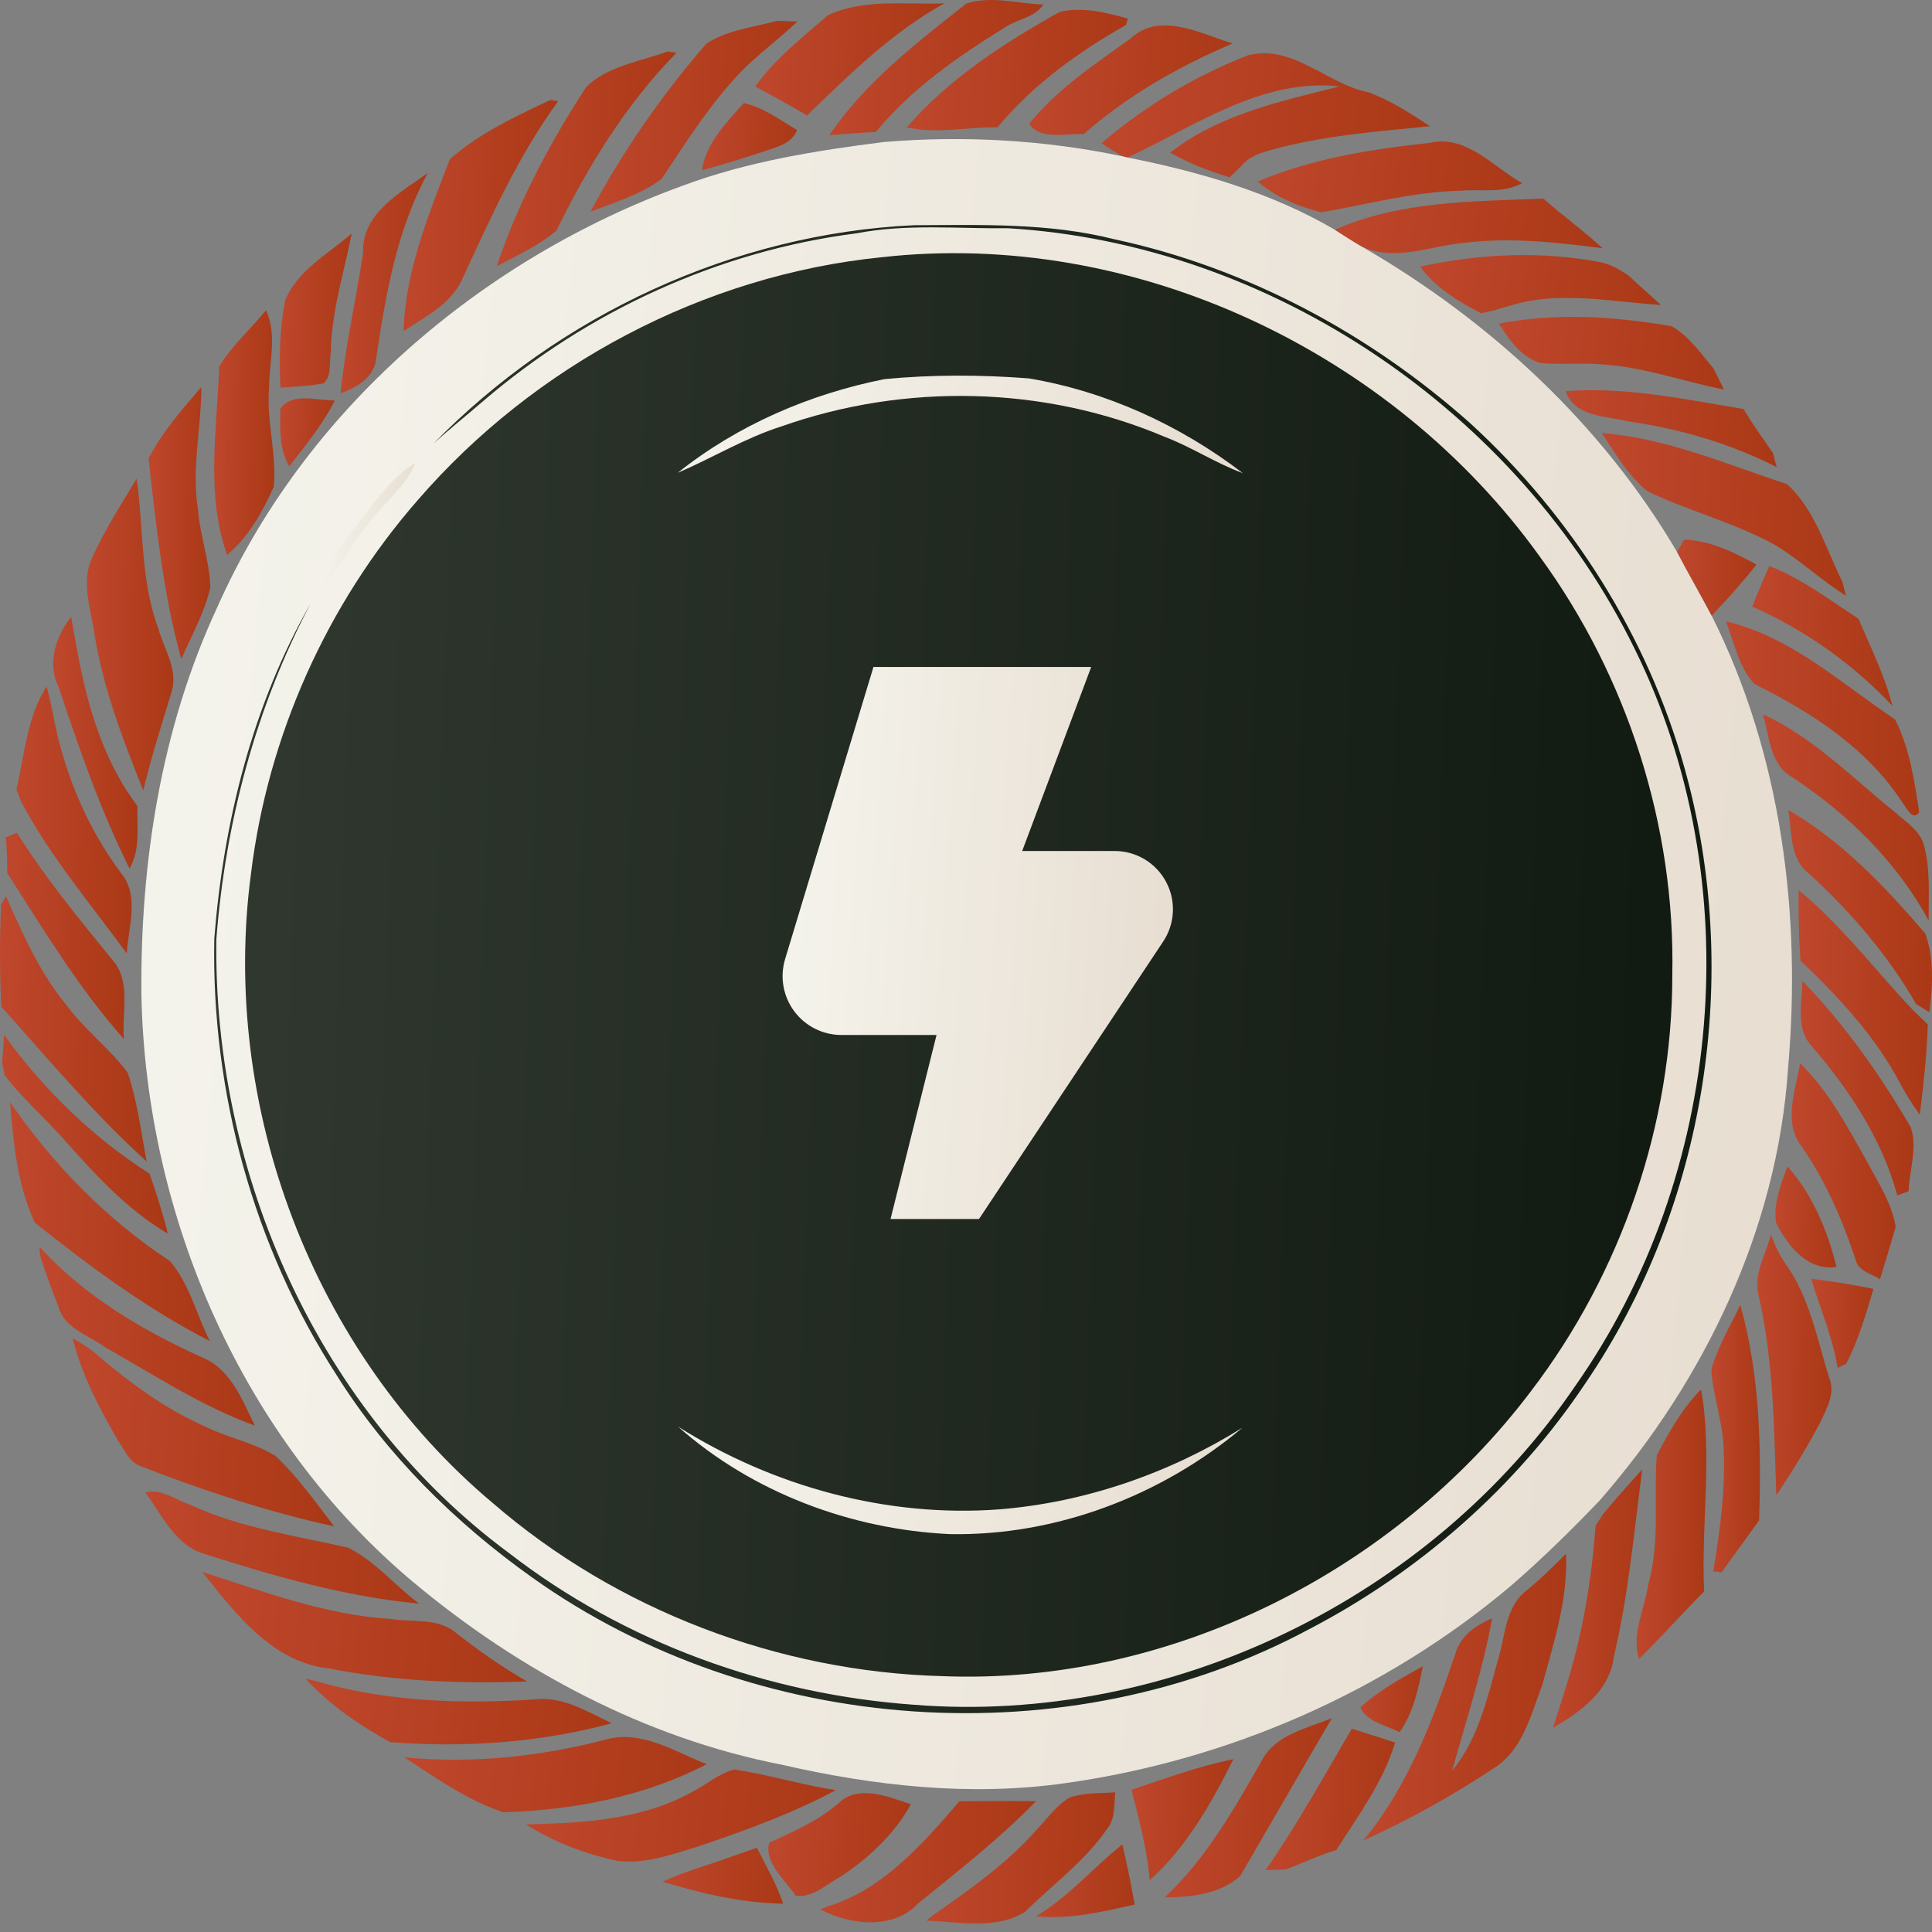 <?xml version="1.0" encoding="UTF-8"?> <svg xmlns="http://www.w3.org/2000/svg" width="84" height="84" viewBox="0 0 84 84" fill="none"><rect x="0" y="0" width="84" height="84" fill="#808080" stroke="none"/><path d="M36.012 0.652C37.582 -0.068 39.379 0.21 41.057 0.147C38.79 1.402 36.934 3.233 35.087 5.021C34.346 4.582 33.596 4.165 32.836 3.763C33.708 2.548 34.888 1.62 36.012 0.652Z" fill="url(#paint0_linear_400_53)"></path><path d="M42.016 0.153C43.103 -0.198 44.249 0.16 45.361 0.197C44.996 0.77 44.218 0.826 43.688 1.194C41.639 2.464 39.618 3.862 38.08 5.743C37.404 5.759 36.728 5.828 36.059 5.88C37.616 3.573 39.855 1.86 42.016 0.153Z" fill="url(#paint1_linear_400_53)"></path><path d="M46.067 0.519C47.042 0.282 48.085 0.541 49.038 0.808C49.016 0.877 48.979 1.017 48.96 1.086C46.88 2.253 44.903 3.692 43.37 5.536C42.056 5.514 40.73 5.835 39.428 5.536C41.256 3.421 43.647 1.873 46.067 0.522V0.519Z" fill="url(#paint2_linear_400_53)"></path><path d="M30.72 1.89C31.629 1.305 32.756 1.183 33.787 0.906C34.008 0.912 34.447 0.928 34.668 0.937C33.877 1.688 32.99 2.333 32.224 3.111C30.881 4.516 29.835 6.163 28.77 7.773C27.861 8.464 26.733 8.794 25.678 9.199C27.07 6.587 28.776 4.12 30.72 1.89Z" fill="url(#paint3_linear_400_53)"></path><path d="M49.152 1.676C50.413 0.486 52.194 1.458 53.589 1.891C51.251 2.888 49.03 4.149 47.118 5.83C46.358 5.79 45.221 6.111 44.748 5.379C45.96 3.875 47.598 2.794 49.152 1.676Z" fill="url(#paint4_linear_400_53)"></path><path d="M25.475 3.797C26.403 2.856 27.829 2.688 29.028 2.236C29.125 2.252 29.315 2.283 29.411 2.299C27.219 4.528 25.562 7.231 24.192 10.025C23.423 10.685 22.482 11.099 21.598 11.573C22.523 8.817 23.899 6.229 25.475 3.797Z" fill="url(#paint5_linear_400_53)"></path><path d="M54.256 2.407C56.212 1.899 57.719 3.677 59.519 4.02C60.472 4.372 61.328 4.933 62.175 5.487C59.989 5.705 57.781 5.873 55.645 6.418C55.053 6.586 54.396 6.704 53.982 7.203C53.854 7.33 53.596 7.583 53.468 7.71C52.568 7.439 51.69 7.106 50.88 6.636C53.013 4.967 55.688 4.403 58.248 3.755C54.854 3.391 51.952 5.484 49.03 6.848L48.8 6.792C48.489 6.614 48.183 6.427 47.891 6.225C49.772 4.618 51.945 3.301 54.256 2.407Z" fill="url(#paint6_linear_400_53)"></path><path d="M19.555 6.929C20.829 5.796 22.399 5.067 23.931 4.348L24.27 4.397C22.52 6.786 21.318 9.505 20.079 12.174C19.584 13.236 18.475 13.777 17.547 14.394C17.622 11.781 18.637 9.337 19.555 6.929Z" fill="url(#paint7_linear_400_53)"></path><path d="M32.337 4.482C33.194 4.669 33.91 5.22 34.657 5.653C34.414 6.276 33.726 6.391 33.172 6.6C32.294 6.887 31.415 7.164 30.521 7.4C30.68 6.251 31.587 5.317 32.337 4.482Z" fill="url(#paint8_linear_400_53)"></path><path d="M38.434 6.174C41.894 5.888 45.401 6.081 48.798 6.794L49.029 6.85C52.146 7.467 55.288 8.376 58.041 9.992C58.437 10.248 58.832 10.503 59.243 10.74C64.789 13.95 69.66 18.456 72.918 24.003C73.403 24.934 73.933 25.843 74.422 26.771C77.458 32.822 78.33 39.764 77.741 46.459C77.277 53.419 74.113 60.022 69.557 65.231C68.321 66.524 67.044 67.779 65.693 68.947C60.215 73.571 53.379 76.545 46.288 77.532C42.174 78.115 37.998 77.648 33.975 76.723C28.055 75.567 22.574 72.637 17.971 68.791C10.544 62.572 6.367 52.946 6.149 43.333C6.087 37.559 6.993 31.679 9.441 26.416C13.24 17.831 20.917 11.263 29.674 8.077C32.483 7.027 35.469 6.548 38.434 6.174Z" fill="url(#paint9_linear_400_53)"></path><path d="M54.685 7.893C57.049 6.887 59.609 6.488 62.15 6.214C63.745 5.834 64.909 7.251 66.174 7.961C65.364 8.425 64.405 8.21 63.517 8.291C61.459 8.332 59.466 8.886 57.451 9.229C56.451 8.989 55.464 8.568 54.685 7.893Z" fill="url(#paint10_linear_400_53)"></path><path d="M15.787 10.979C15.735 9.256 17.394 8.397 18.603 7.516C17.242 10.01 16.762 12.841 16.351 15.616C16.267 16.413 15.485 16.858 14.807 17.101C15.012 15.043 15.485 13.025 15.787 10.979Z" fill="url(#paint11_linear_400_53)"></path><path d="M58.041 9.991C60.866 8.726 64.07 8.764 67.106 8.633C67.938 9.38 68.853 10.028 69.676 10.791C67.698 10.542 65.699 10.308 63.712 10.554C62.223 10.673 60.707 11.38 59.243 10.738C58.832 10.501 58.437 10.246 58.041 9.991Z" fill="url(#paint12_linear_400_53)"></path><path d="M18.843 19.291C24.306 13.697 31.901 10.157 39.736 9.792C42.648 9.78 45.594 9.683 48.441 10.4C54.214 11.639 59.574 14.517 63.965 18.44C68.337 22.455 71.635 27.662 73.239 33.389C75.755 42.37 74.192 52.429 68.926 60.149C65.92 64.652 61.722 68.33 56.927 70.83C46.435 76.461 32.82 75.489 23.144 68.591C19.799 66.212 16.819 63.275 14.633 59.784C11.014 54.179 9.186 47.465 9.317 40.806C9.716 35.749 10.971 30.66 13.509 26.232C11.126 30.741 9.797 35.761 9.407 40.831C9.261 51.033 13.848 61.41 22.138 67.529C27.171 71.422 33.396 73.667 39.727 74.119C50.86 75.01 62.202 69.497 68.477 60.276C74.958 51.061 76.073 38.325 71.068 28.203C66.032 17.92 55.273 10.596 43.816 9.923C41.624 9.948 39.409 9.724 37.242 10.144C31.26 10.904 25.567 13.523 20.998 17.447C20.282 18.067 19.541 18.652 18.843 19.291Z" fill="url(#paint13_linear_400_53)"></path><path d="M12.392 13.077C12.918 11.759 14.266 11.043 15.291 10.152C14.954 11.868 14.406 13.553 14.384 15.319C14.297 15.755 14.444 16.337 14.07 16.667C13.453 16.789 12.818 16.804 12.195 16.857C12.13 15.593 12.155 14.322 12.392 13.077Z" fill="url(#paint14_linear_400_53)"></path><path d="M38.331 11.184C49.306 9.951 60.542 15.282 66.944 24.195C70.759 29.421 72.843 35.92 72.709 42.394C72.715 48.878 70.498 55.334 66.567 60.482C60.638 68.335 50.86 73.272 40.969 72.876C33.859 72.686 26.818 70.011 21.431 65.355C13.592 58.784 9.562 48.081 10.914 37.972C11.643 32.002 14.206 26.275 18.161 21.747C23.246 15.868 30.583 11.966 38.331 11.184Z" fill="url(#paint15_linear_400_53)"></path><path d="M61.744 11.593C64.317 11.029 67.004 10.902 69.595 11.403C70.031 11.484 70.411 11.724 70.781 11.96C71.261 12.387 71.728 12.829 72.211 13.259C70.308 13.138 68.393 12.752 66.49 13.085C65.777 13.209 65.108 13.499 64.394 13.62C63.404 13.113 62.414 12.505 61.744 11.593Z" fill="url(#paint16_linear_400_53)"></path><path d="M9.527 15.942C10.075 15.027 10.895 14.313 11.564 13.488C12.065 14.55 11.701 15.737 11.698 16.858C11.573 18.297 12.034 19.717 11.907 21.155C11.418 22.248 10.81 23.351 9.873 24.126C8.933 21.482 9.44 18.67 9.527 15.942Z" fill="url(#paint17_linear_400_53)"></path><path d="M65.17 14.072C67.639 13.586 70.212 13.757 72.678 14.184C73.426 14.604 73.939 15.358 74.491 16.005C74.65 16.311 74.802 16.622 74.952 16.937C73.17 16.585 71.442 15.946 69.62 15.84C68.739 15.766 67.858 15.865 66.982 15.784C66.142 15.541 65.615 14.769 65.17 14.072Z" fill="url(#paint18_linear_400_53)"></path><path d="M29.467 20.557C32.064 18.483 35.209 17.128 38.461 16.483C40.544 16.284 42.643 16.29 44.733 16.452C48.111 17.019 51.319 18.492 54.038 20.572C52.861 20.142 51.811 19.436 50.64 18.993C45.396 16.767 39.333 16.645 33.967 18.542C32.394 19.043 30.977 19.909 29.467 20.557Z" fill="url(#paint19_linear_400_53)"></path><path d="M8.754 16.828C8.754 18.6 8.321 20.366 8.605 22.138C8.695 23.284 9.112 24.386 9.143 25.538C8.9 26.638 8.324 27.628 7.882 28.659C7.091 25.806 6.789 22.863 6.459 19.933C7.051 18.781 7.916 17.803 8.754 16.828Z" fill="url(#paint20_linear_400_53)"></path><path d="M68.068 17.008C70.678 16.805 73.254 17.363 75.81 17.783C76.193 18.447 76.648 19.063 77.084 19.695C77.124 19.851 77.205 20.156 77.246 20.309C75.24 19.29 73.07 18.649 70.846 18.331C69.859 18.079 68.483 18.157 68.068 17.008Z" fill="url(#paint21_linear_400_53)"></path><path d="M12.187 17.771C12.695 17.039 13.797 17.422 14.557 17.41C14.034 18.453 13.29 19.356 12.577 20.271C12.122 19.524 12.181 18.608 12.187 17.771Z" fill="url(#paint22_linear_400_53)"></path><path d="M69.644 18.832C72.444 19.035 75.057 20.187 77.698 21.049C78.912 22.158 79.386 23.855 80.105 25.3C80.142 25.453 80.22 25.755 80.261 25.904C79.177 25.225 78.243 24.332 77.147 23.678C75.393 22.718 73.434 22.223 71.641 21.367C70.794 20.685 70.236 19.723 69.644 18.832Z" fill="url(#paint23_linear_400_53)"></path><path d="M15.807 22.438C16.479 21.594 17.127 20.691 18.064 20.121C17.613 21.242 16.573 21.946 15.903 22.924C15.143 23.821 14.689 24.967 13.779 25.739C14.169 24.484 15.047 23.481 15.807 22.438Z" fill="url(#paint24_linear_400_53)"></path><path d="M5.94 20.816C6.251 22.984 6.102 25.238 6.883 27.322C7.126 28.228 7.771 29.134 7.453 30.103C7.023 31.517 6.575 32.924 6.229 34.363C5.354 32.199 4.513 29.991 4.124 27.68C3.972 26.537 3.483 25.304 4.031 24.195C4.563 23.015 5.276 21.925 5.94 20.816Z" fill="url(#paint25_linear_400_53)"></path><path d="M73.217 23.465C74.347 23.493 75.394 24.013 76.368 24.546C75.758 25.321 75.098 26.053 74.422 26.769C73.933 25.841 73.404 24.932 72.918 24L73.217 23.465Z" fill="url(#paint26_linear_400_53)"></path><path d="M76.927 24.609C78.337 25.154 79.543 26.085 80.804 26.901C81.33 28.147 81.944 29.371 82.277 30.688C80.555 28.86 78.484 27.39 76.186 26.375C76.419 25.78 76.665 25.192 76.927 24.609Z" fill="url(#paint27_linear_400_53)"></path><path d="M2.554 29.886C2.04 28.873 2.417 27.662 3.092 26.824C3.239 27.612 3.366 28.403 3.534 29.191C3.977 31.259 4.684 33.342 5.973 35.042C5.954 35.952 6.11 36.939 5.633 37.764C4.372 35.239 3.444 32.56 2.554 29.886Z" fill="url(#paint28_linear_400_53)"></path><path d="M75.039 27.016C77.861 27.676 80.047 29.709 82.395 31.282C83.03 32.531 83.236 33.948 83.444 35.318C83.145 35.714 82.909 35.131 82.74 34.935C81.211 32.55 78.773 30.977 76.285 29.744C75.597 29.018 75.4 27.931 75.039 27.016Z" fill="url(#paint29_linear_400_53)"></path><path d="M0.715 34.313C1.07 32.819 1.173 31.152 2.029 29.848C2.119 30.19 2.203 30.539 2.275 30.891C2.723 33.423 3.714 35.889 5.258 37.954C6.077 38.932 5.582 40.305 5.511 41.451C3.929 39.296 2.191 37.241 0.927 34.874L0.715 34.313Z" fill="url(#paint30_linear_400_53)"></path><path d="M76.652 31.059C78.851 32.061 80.542 33.836 82.404 35.322C82.874 35.748 83.491 36.119 83.659 36.779C83.936 37.835 83.846 38.941 83.855 40.024C82.47 37.468 80.346 35.394 77.935 33.799C76.954 33.26 76.933 32.011 76.652 31.059Z" fill="url(#paint31_linear_400_53)"></path><path d="M77.752 35.219C80.091 36.57 81.962 38.554 83.703 40.584C84.108 41.674 84.024 42.873 83.89 44.01C83.747 43.923 83.457 43.745 83.311 43.658C82.09 41.528 80.464 39.644 78.658 37.99C77.802 37.346 77.911 36.166 77.752 35.219Z" fill="url(#paint32_linear_400_53)"></path><path d="M0.25 36.408L0.736 36.209C1.96 38.158 3.426 39.94 4.878 41.724C5.722 42.655 5.286 44.038 5.388 45.175C3.423 42.97 1.897 40.432 0.315 37.953C0.315 37.436 0.3 36.919 0.25 36.408Z" fill="url(#paint33_linear_400_53)"></path><path d="M0.265 38.98C0.997 40.634 1.741 42.313 2.903 43.717C3.684 44.779 4.765 45.583 5.55 46.635C5.973 47.884 6.132 49.204 6.375 50.497C4.145 48.488 2.211 46.174 0.212 43.941L0.056 43.773C-0.015 42.291 -0.019 40.802 0.047 39.323C0.1 39.239 0.212 39.068 0.265 38.98Z" fill="url(#paint34_linear_400_53)"></path><path d="M78.204 38.707C80.045 40.217 81.487 42.13 83.112 43.855C83.343 44.082 83.576 44.313 83.816 44.54C83.779 45.854 83.629 47.159 83.47 48.464C83.153 48.04 82.879 47.589 82.629 47.128C81.546 45.075 79.951 43.35 78.279 41.768C78.213 40.747 78.182 39.725 78.204 38.707Z" fill="url(#paint35_linear_400_53)"></path><path d="M78.365 42.652C80.211 44.546 81.744 46.732 83.076 49.011C83.379 49.908 83.017 50.874 82.98 51.796C82.858 51.839 82.612 51.929 82.491 51.973C81.821 49.513 80.386 47.352 78.735 45.443C78.056 44.673 78.355 43.574 78.365 42.652Z" fill="url(#paint36_linear_400_53)"></path><path d="M0.178 45C1.9 47.376 4.027 49.444 6.503 51.032C6.802 51.889 7.079 52.751 7.297 53.636C5.447 52.552 4.008 50.92 2.598 49.338C1.803 48.466 0.907 47.688 0.2 46.741C0.175 46.607 0.122 46.339 0.094 46.205C0.116 45.903 0.156 45.302 0.178 45Z" fill="url(#paint37_linear_400_53)"></path><path d="M78.334 49.853C77.512 48.794 78.07 47.408 78.263 46.234C79.508 47.44 80.321 48.99 81.165 50.488C81.651 51.407 82.252 52.298 82.42 53.347C82.199 54.107 81.972 54.864 81.738 55.62C81.352 55.371 80.785 55.269 80.673 54.755C80.097 53.029 79.384 51.348 78.334 49.853Z" fill="url(#paint38_linear_400_53)"></path><path d="M0.436 47.922C2.298 50.619 4.633 53.017 7.38 54.823C8.237 55.807 8.536 57.152 9.124 58.308C6.393 56.909 3.908 55.072 1.519 53.16C0.747 51.537 0.585 49.691 0.436 47.922Z" fill="url(#paint39_linear_400_53)"></path><path d="M77.708 50.715C78.811 51.926 79.455 53.511 79.848 55.087C78.568 55.258 77.758 54.19 77.229 53.191C77.079 52.334 77.437 51.509 77.708 50.715Z" fill="url(#paint40_linear_400_53)"></path><path d="M76.994 53.676C77.159 54.112 77.346 54.541 77.62 54.931C78.675 56.391 79.002 58.21 79.528 59.901C79.815 60.583 79.407 61.262 79.127 61.869C78.554 62.95 77.912 63.996 77.23 65.014C77.134 62.131 77.112 59.219 76.477 56.388C76.193 55.448 76.776 54.566 76.994 53.676Z" fill="url(#paint41_linear_400_53)"></path><path d="M1.717 54.211C3.663 56.347 6.183 57.839 8.792 59.019C10.032 59.524 10.533 60.866 11.078 61.981C8.77 61.146 6.709 59.785 4.582 58.583C3.881 58.063 2.853 57.789 2.564 56.88C2.28 56.117 1.972 55.357 1.742 54.578L1.717 54.211Z" fill="url(#paint42_linear_400_53)"></path><path d="M78.748 55.598C79.651 55.71 80.557 55.853 81.454 56.037C81.13 57.139 80.8 58.257 80.277 59.282C80.184 59.332 79.994 59.428 79.897 59.478C79.685 58.139 79.131 56.89 78.748 55.598Z" fill="url(#paint43_linear_400_53)"></path><path d="M75.665 56.732C76.519 59.766 76.584 62.97 76.481 66.1C75.949 66.86 75.388 67.601 74.856 68.361L74.488 68.323C74.784 66.551 75.027 64.751 74.94 62.951C74.896 61.799 74.482 60.703 74.404 59.563C74.675 58.56 75.223 57.664 75.665 56.732Z" fill="url(#paint44_linear_400_53)"></path><path d="M3.158 58.18C3.491 58.376 3.837 58.578 4.139 58.834C5.597 60.089 7.163 61.253 8.935 62.032C9.925 62.518 11.043 62.72 11.984 63.306C12.949 64.215 13.722 65.311 14.528 66.364C11.651 65.738 8.848 64.81 6.107 63.745C5.618 63.561 5.41 63.032 5.133 62.636C4.317 61.228 3.547 59.765 3.158 58.18Z" fill="url(#paint45_linear_400_53)"></path><path d="M72.034 63.269C72.573 62.26 73.143 61.223 73.962 60.41C74.466 63.303 73.953 66.268 74.093 69.192C73.137 70.157 72.227 71.17 71.265 72.126C70.913 71.051 71.514 69.949 71.664 68.884C72.184 67.05 71.894 65.138 72.034 63.269Z" fill="url(#paint46_linear_400_53)"></path><path d="M29.482 62.029C33.615 64.636 38.576 65.994 43.462 65.623C47.205 65.318 50.84 64.053 54.022 62.073C50.497 65.034 45.919 66.785 41.298 66.701C37 66.498 32.715 64.894 29.482 62.029Z" fill="url(#paint47_linear_400_53)"></path><path d="M69.687 65.844C70.236 65.172 70.824 64.533 71.4 63.889C71.045 66.611 70.802 69.351 70.167 72.029C70.002 73.505 68.719 74.433 67.529 75.115C67.747 74.393 67.99 73.677 68.205 72.951C68.853 70.799 69.205 68.572 69.376 66.333C69.454 66.212 69.61 65.966 69.687 65.844Z" fill="url(#paint48_linear_400_53)"></path><path d="M6.318 64.888C7.016 64.713 7.645 65.215 8.28 65.43C10.445 66.432 12.827 66.763 15.132 67.289C16.312 67.874 17.171 68.936 18.218 69.721C15.013 69.428 11.911 68.522 8.856 67.553C7.617 67.177 7.032 65.859 6.318 64.888Z" fill="url(#paint49_linear_400_53)"></path><path d="M66.26 69.242C66.911 68.722 67.503 68.139 68.088 67.551C68.179 69.507 67.565 71.391 67.055 73.256C66.559 74.564 66.198 76.115 64.921 76.896C63.128 78.083 61.237 79.135 59.275 80.02C61.237 77.656 62.321 74.735 63.29 71.864C63.511 71.101 64.186 70.656 64.875 70.36C64.47 72.614 63.747 74.791 63.134 76.993C64.277 75.607 64.675 73.801 65.146 72.11C65.442 71.135 65.448 69.964 66.26 69.242Z" fill="url(#paint50_linear_400_53)"></path><path d="M8.791 68.344C11.475 69.203 14.15 70.215 16.994 70.39C17.944 70.542 19.055 70.328 19.84 71.006C20.821 71.772 21.839 72.492 22.923 73.108C20.036 73.211 17.143 73.099 14.303 72.542C11.827 72.274 10.233 70.144 8.791 68.344Z" fill="url(#paint51_linear_400_53)"></path><path d="M59.145 74.233C59.948 73.498 60.916 72.972 61.863 72.445C61.667 73.433 61.44 74.485 60.854 75.31C60.278 75.021 59.406 74.856 59.145 74.233Z" fill="url(#paint52_linear_400_53)"></path><path d="M13.275 72.981C13.391 73.008 13.618 73.065 13.733 73.093C16.81 73.983 20.039 74.099 23.219 73.887C24.452 73.734 25.53 74.416 26.595 74.924C23.468 75.771 20.183 75.998 16.959 75.743C15.611 75.005 14.325 74.114 13.275 72.981Z" fill="url(#paint53_linear_400_53)"></path><path d="M54.862 76.545C55.451 75.411 56.827 75.147 57.911 74.701C56.572 76.981 55.258 79.279 53.922 81.565C53.065 82.356 51.767 82.487 50.643 82.493C52.433 80.811 53.657 78.659 54.862 76.545Z" fill="url(#paint54_linear_400_53)"></path><path d="M58.774 75.158C59.4 75.358 60.026 75.56 60.655 75.762C60.138 77.484 59.054 78.939 58.101 80.437C57.341 80.661 56.631 81.007 55.893 81.284C55.678 81.29 55.245 81.306 55.027 81.312C56.395 79.331 57.565 77.232 58.774 75.158Z" fill="url(#paint55_linear_400_53)"></path><path d="M26.307 75.642C27.864 75.185 29.328 76.156 30.726 76.704C28.004 78.118 24.931 78.698 21.888 78.797C20.316 78.277 18.951 77.299 17.578 76.406C20.509 76.689 23.467 76.377 26.307 75.642Z" fill="url(#paint56_linear_400_53)"></path><path d="M49.195 77.812C50.662 77.335 52.107 76.787 53.624 76.488C52.68 78.385 51.581 80.328 49.989 81.748C49.874 80.406 49.525 79.107 49.195 77.812Z" fill="url(#paint57_linear_400_53)"></path><path d="M30.076 77.918C30.703 77.606 31.244 77.108 31.93 76.934C33.412 77.158 34.85 77.603 36.336 77.834C34.436 78.852 32.397 79.593 30.357 80.281C29.217 80.624 28.04 81.063 26.831 80.904C25.433 80.611 24.079 80.085 22.867 79.322C25.315 79.263 27.887 79.135 30.076 77.918Z" fill="url(#paint58_linear_400_53)"></path><path d="M36.491 78.37C37.354 77.576 38.646 78.127 39.602 78.448C38.886 79.74 37.796 80.765 36.572 81.578C35.959 81.904 35.327 82.53 34.598 82.424C34.146 81.752 33.187 80.936 33.449 80.12C34.511 79.625 35.604 79.155 36.491 78.37Z" fill="url(#paint59_linear_400_53)"></path><path d="M46.508 78.153C47.143 77.935 47.828 77.979 48.489 77.926C48.433 78.436 48.504 79.013 48.177 79.455C47.209 80.894 45.785 81.921 44.565 83.123C43.319 83.911 41.675 83.559 40.273 83.506L40.569 83.27C42.173 82.145 43.792 81.009 45.094 79.53C45.546 79.05 45.935 78.493 46.508 78.153Z" fill="url(#paint60_linear_400_53)"></path><path d="M41.711 78.319C42.823 78.304 43.932 78.301 45.044 78.31C43.468 79.936 41.677 81.331 39.921 82.754C38.846 83.922 36.934 83.698 35.67 83.016L35.966 82.894C38.398 82.156 40.111 80.175 41.711 78.319Z" fill="url(#paint61_linear_400_53)"></path><path d="M31.806 80.722C32.174 80.594 32.541 80.467 32.909 80.336C33.307 81.136 33.768 81.912 34.049 82.768C32.261 82.743 30.514 82.329 28.811 81.815C29.773 81.354 30.81 81.09 31.806 80.722Z" fill="url(#paint62_linear_400_53)"></path><path d="M45.045 83.317C46.456 82.476 47.524 81.209 48.797 80.193C48.975 80.956 49.14 81.725 49.277 82.498L49.333 82.806C47.929 83.121 46.499 83.463 45.045 83.317Z" fill="url(#paint63_linear_400_53)"></path><g clip-path="url(#clip0_400_53)"><path d="M42.566 53H38.719L40.719 45H36.586C36.187 45 35.793 44.906 35.436 44.727C35.079 44.547 34.769 44.287 34.531 43.966C34.293 43.645 34.133 43.273 34.064 42.88C33.995 42.486 34.02 42.082 34.135 41.7L37.976 29H47.443L44.443 37H48.466C48.924 37 49.373 37.125 49.766 37.36C50.158 37.595 50.48 37.932 50.696 38.335C50.913 38.739 51.016 39.193 50.995 39.65C50.974 40.108 50.829 40.55 50.576 40.932L42.566 53Z" fill="url(#paint64_linear_400_53)"></path></g><defs><linearGradient id="paint0_linear_400_53" x1="32.836" y1="0.145" x2="41.316" y2="0.652" gradientUnits="userSpaceOnUse"><stop stop-color="#BF472D"></stop><stop offset="1" stop-color="#AA3815"></stop></linearGradient><linearGradient id="paint1_linear_400_53" x1="36.059" y1="0" x2="45.657" y2="0.539" gradientUnits="userSpaceOnUse"><stop stop-color="#BF472D"></stop><stop offset="1" stop-color="#AA3815"></stop></linearGradient><linearGradient id="paint2_linear_400_53" x1="39.428" y1="0.426" x2="49.334" y2="1.071" gradientUnits="userSpaceOnUse"><stop stop-color="#BF472D"></stop><stop offset="1" stop-color="#AA3815"></stop></linearGradient><linearGradient id="paint3_linear_400_53" x1="25.678" y1="0.906" x2="34.971" y2="1.264" gradientUnits="userSpaceOnUse"><stop stop-color="#BF472D"></stop><stop offset="1" stop-color="#AA3815"></stop></linearGradient><linearGradient id="paint4_linear_400_53" x1="44.748" y1="1.105" x2="53.861" y2="1.706" gradientUnits="userSpaceOnUse"><stop stop-color="#BF472D"></stop><stop offset="1" stop-color="#AA3815"></stop></linearGradient><linearGradient id="paint5_linear_400_53" x1="21.598" y1="2.236" x2="29.679" y2="2.476" gradientUnits="userSpaceOnUse"><stop stop-color="#BF472D"></stop><stop offset="1" stop-color="#AA3815"></stop></linearGradient><linearGradient id="paint6_linear_400_53" x1="47.891" y1="2.316" x2="62.548" y2="3.693" gradientUnits="userSpaceOnUse"><stop stop-color="#BF472D"></stop><stop offset="1" stop-color="#AA3815"></stop></linearGradient><linearGradient id="paint7_linear_400_53" x1="17.547" y1="4.348" x2="24.503" y2="4.513" gradientUnits="userSpaceOnUse"><stop stop-color="#BF472D"></stop><stop offset="1" stop-color="#AA3815"></stop></linearGradient><linearGradient id="paint8_linear_400_53" x1="30.521" y1="4.482" x2="34.792" y2="4.697" gradientUnits="userSpaceOnUse"><stop stop-color="#BF472D"></stop><stop offset="1" stop-color="#AA3815"></stop></linearGradient><linearGradient id="paint9_linear_400_53" x1="10.271" y1="6.047" x2="80.097" y2="12.827" gradientUnits="userSpaceOnUse"><stop stop-color="#F4F3EB"></stop><stop offset="1" stop-color="#E8DED2"></stop></linearGradient><linearGradient id="paint10_linear_400_53" x1="54.685" y1="6.15" x2="66.373" y2="7.698" gradientUnits="userSpaceOnUse"><stop stop-color="#BF472D"></stop><stop offset="1" stop-color="#AA3815"></stop></linearGradient><linearGradient id="paint11_linear_400_53" x1="14.807" y1="7.516" x2="18.735" y2="7.571" gradientUnits="userSpaceOnUse"><stop stop-color="#BF472D"></stop><stop offset="1" stop-color="#AA3815"></stop></linearGradient><linearGradient id="paint12_linear_400_53" x1="58.041" y1="8.633" x2="69.73" y2="10.668" gradientUnits="userSpaceOnUse"><stop stop-color="#BF472D"></stop><stop offset="1" stop-color="#AA3815"></stop></linearGradient><linearGradient id="paint13_linear_400_53" x1="9.311" y1="9.781" x2="76.617" y2="12.184" gradientUnits="userSpaceOnUse"><stop stop-color="#303830"></stop><stop offset="1" stop-color="#111A11"></stop></linearGradient><linearGradient id="paint14_linear_400_53" x1="12.164" y1="10.152" x2="15.4" y2="10.206" gradientUnits="userSpaceOnUse"><stop stop-color="#BF472D"></stop><stop offset="1" stop-color="#AA3815"></stop></linearGradient><linearGradient id="paint15_linear_400_53" x1="10.656" y1="11.008" x2="74.815" y2="13.29" gradientUnits="userSpaceOnUse"><stop stop-color="#303830"></stop><stop offset="1" stop-color="#111A11"></stop></linearGradient><linearGradient id="paint16_linear_400_53" x1="61.744" y1="11.09" x2="72.35" y2="12.646" gradientUnits="userSpaceOnUse"><stop stop-color="#BF472D"></stop><stop offset="1" stop-color="#AA3815"></stop></linearGradient><linearGradient id="paint17_linear_400_53" x1="9.312" y1="13.488" x2="12.021" y2="13.512" gradientUnits="userSpaceOnUse"><stop stop-color="#BF472D"></stop><stop offset="1" stop-color="#AA3815"></stop></linearGradient><linearGradient id="paint18_linear_400_53" x1="65.17" y1="13.777" x2="75.175" y2="14.876" gradientUnits="userSpaceOnUse"><stop stop-color="#BF472D"></stop><stop offset="1" stop-color="#AA3815"></stop></linearGradient><linearGradient id="paint19_linear_400_53" x1="30.879" y1="16.332" x2="49.211" y2="26.643" gradientUnits="userSpaceOnUse"><stop stop-color="#F4F3EB"></stop><stop offset="1" stop-color="#E8DED2"></stop></linearGradient><linearGradient id="paint20_linear_400_53" x1="6.459" y1="16.828" x2="9.238" y2="16.851" gradientUnits="userSpaceOnUse"><stop stop-color="#BF472D"></stop><stop offset="1" stop-color="#AA3815"></stop></linearGradient><linearGradient id="paint21_linear_400_53" x1="68.068" y1="16.965" x2="77.479" y2="17.881" gradientUnits="userSpaceOnUse"><stop stop-color="#BF472D"></stop><stop offset="1" stop-color="#AA3815"></stop></linearGradient><linearGradient id="paint22_linear_400_53" x1="12.182" y1="17.32" x2="14.639" y2="17.39" gradientUnits="userSpaceOnUse"><stop stop-color="#BF472D"></stop><stop offset="1" stop-color="#AA3815"></stop></linearGradient><linearGradient id="paint23_linear_400_53" x1="69.644" y1="18.832" x2="80.603" y2="19.416" gradientUnits="userSpaceOnUse"><stop stop-color="#BF472D"></stop><stop offset="1" stop-color="#AA3815"></stop></linearGradient><linearGradient id="paint24_linear_400_53" x1="14.026" y1="20.121" x2="18.211" y2="20.431" gradientUnits="userSpaceOnUse"><stop stop-color="#F4F3EB"></stop><stop offset="1" stop-color="#E8DED2"></stop></linearGradient><linearGradient id="paint25_linear_400_53" x1="3.777" y1="20.816" x2="7.671" y2="20.855" gradientUnits="userSpaceOnUse"><stop stop-color="#BF472D"></stop><stop offset="1" stop-color="#AA3815"></stop></linearGradient><linearGradient id="paint26_linear_400_53" x1="72.918" y1="23.465" x2="76.485" y2="23.597" gradientUnits="userSpaceOnUse"><stop stop-color="#BF472D"></stop><stop offset="1" stop-color="#AA3815"></stop></linearGradient><linearGradient id="paint27_linear_400_53" x1="76.186" y1="24.609" x2="82.483" y2="24.833" gradientUnits="userSpaceOnUse"><stop stop-color="#BF472D"></stop><stop offset="1" stop-color="#AA3815"></stop></linearGradient><linearGradient id="paint28_linear_400_53" x1="2.314" y1="26.824" x2="6.111" y2="26.869" gradientUnits="userSpaceOnUse"><stop stop-color="#BF472D"></stop><stop offset="1" stop-color="#AA3815"></stop></linearGradient><linearGradient id="paint29_linear_400_53" x1="75.039" y1="27.016" x2="83.729" y2="27.323" gradientUnits="userSpaceOnUse"><stop stop-color="#BF472D"></stop><stop offset="1" stop-color="#AA3815"></stop></linearGradient><linearGradient id="paint30_linear_400_53" x1="0.715" y1="29.848" x2="5.899" y2="29.927" gradientUnits="userSpaceOnUse"><stop stop-color="#BF472D"></stop><stop offset="1" stop-color="#AA3815"></stop></linearGradient><linearGradient id="paint31_linear_400_53" x1="76.652" y1="31.059" x2="84.11" y2="31.271" gradientUnits="userSpaceOnUse"><stop stop-color="#BF472D"></stop><stop offset="1" stop-color="#AA3815"></stop></linearGradient><linearGradient id="paint32_linear_400_53" x1="77.752" y1="35.219" x2="84.216" y2="35.382" gradientUnits="userSpaceOnUse"><stop stop-color="#BF472D"></stop><stop offset="1" stop-color="#AA3815"></stop></linearGradient><linearGradient id="paint33_linear_400_53" x1="0.25" y1="36.209" x2="5.591" y2="36.318" gradientUnits="userSpaceOnUse"><stop stop-color="#BF472D"></stop><stop offset="1" stop-color="#AA3815"></stop></linearGradient><linearGradient id="paint34_linear_400_53" x1="0" y1="38.98" x2="6.596" y2="39.11" gradientUnits="userSpaceOnUse"><stop stop-color="#BF472D"></stop><stop offset="1" stop-color="#AA3815"></stop></linearGradient><linearGradient id="paint35_linear_400_53" x1="78.197" y1="38.707" x2="84.011" y2="38.826" gradientUnits="userSpaceOnUse"><stop stop-color="#BF472D"></stop><stop offset="1" stop-color="#AA3815"></stop></linearGradient><linearGradient id="paint36_linear_400_53" x1="78.291" y1="42.652" x2="83.367" y2="42.747" gradientUnits="userSpaceOnUse"><stop stop-color="#BF472D"></stop><stop offset="1" stop-color="#AA3815"></stop></linearGradient><linearGradient id="paint37_linear_400_53" x1="0.094" y1="45" x2="7.544" y2="45.22" gradientUnits="userSpaceOnUse"><stop stop-color="#BF472D"></stop><stop offset="1" stop-color="#AA3815"></stop></linearGradient><linearGradient id="paint38_linear_400_53" x1="77.898" y1="46.234" x2="82.578" y2="46.314" gradientUnits="userSpaceOnUse"><stop stop-color="#BF472D"></stop><stop offset="1" stop-color="#AA3815"></stop></linearGradient><linearGradient id="paint39_linear_400_53" x1="0.436" y1="47.922" x2="9.422" y2="48.188" gradientUnits="userSpaceOnUse"><stop stop-color="#BF472D"></stop><stop offset="1" stop-color="#AA3815"></stop></linearGradient><linearGradient id="paint40_linear_400_53" x1="77.193" y1="50.715" x2="79.94" y2="50.774" gradientUnits="userSpaceOnUse"><stop stop-color="#BF472D"></stop><stop offset="1" stop-color="#AA3815"></stop></linearGradient><linearGradient id="paint41_linear_400_53" x1="76.4" y1="53.676" x2="79.739" y2="53.709" gradientUnits="userSpaceOnUse"><stop stop-color="#BF472D"></stop><stop offset="1" stop-color="#AA3815"></stop></linearGradient><linearGradient id="paint42_linear_400_53" x1="1.717" y1="54.211" x2="11.389" y2="54.624" gradientUnits="userSpaceOnUse"><stop stop-color="#BF472D"></stop><stop offset="1" stop-color="#AA3815"></stop></linearGradient><linearGradient id="paint43_linear_400_53" x1="78.748" y1="55.598" x2="81.548" y2="55.667" gradientUnits="userSpaceOnUse"><stop stop-color="#BF472D"></stop><stop offset="1" stop-color="#AA3815"></stop></linearGradient><linearGradient id="paint44_linear_400_53" x1="74.404" y1="56.732" x2="76.593" y2="56.746" gradientUnits="userSpaceOnUse"><stop stop-color="#BF472D"></stop><stop offset="1" stop-color="#AA3815"></stop></linearGradient><linearGradient id="paint45_linear_400_53" x1="3.158" y1="58.18" x2="14.899" y2="58.758" gradientUnits="userSpaceOnUse"><stop stop-color="#BF472D"></stop><stop offset="1" stop-color="#AA3815"></stop></linearGradient><linearGradient id="paint46_linear_400_53" x1="71.156" y1="60.41" x2="74.296" y2="60.439" gradientUnits="userSpaceOnUse"><stop stop-color="#BF472D"></stop><stop offset="1" stop-color="#AA3815"></stop></linearGradient><linearGradient id="paint47_linear_400_53" x1="30.893" y1="62.029" x2="50.025" y2="71.779" gradientUnits="userSpaceOnUse"><stop stop-color="#F4F3EB"></stop><stop offset="1" stop-color="#E8DED2"></stop></linearGradient><linearGradient id="paint48_linear_400_53" x1="67.529" y1="63.889" x2="71.536" y2="63.938" gradientUnits="userSpaceOnUse"><stop stop-color="#BF472D"></stop><stop offset="1" stop-color="#AA3815"></stop></linearGradient><linearGradient id="paint49_linear_400_53" x1="6.318" y1="64.852" x2="18.544" y2="65.911" gradientUnits="userSpaceOnUse"><stop stop-color="#BF472D"></stop><stop offset="1" stop-color="#AA3815"></stop></linearGradient><linearGradient id="paint50_linear_400_53" x1="59.275" y1="67.551" x2="68.402" y2="67.78" gradientUnits="userSpaceOnUse"><stop stop-color="#BF472D"></stop><stop offset="1" stop-color="#AA3815"></stop></linearGradient><linearGradient id="paint51_linear_400_53" x1="8.791" y1="68.344" x2="23.262" y2="69.855" gradientUnits="userSpaceOnUse"><stop stop-color="#BF472D"></stop><stop offset="1" stop-color="#AA3815"></stop></linearGradient><linearGradient id="paint52_linear_400_53" x1="59.145" y1="72.445" x2="61.956" y2="72.54" gradientUnits="userSpaceOnUse"><stop stop-color="#BF472D"></stop><stop offset="1" stop-color="#AA3815"></stop></linearGradient><linearGradient id="paint53_linear_400_53" x1="13.275" y1="72.981" x2="26.697" y2="75.197" gradientUnits="userSpaceOnUse"><stop stop-color="#BF472D"></stop><stop offset="1" stop-color="#AA3815"></stop></linearGradient><linearGradient id="paint54_linear_400_53" x1="50.643" y1="74.701" x2="58.158" y2="74.95" gradientUnits="userSpaceOnUse"><stop stop-color="#BF472D"></stop><stop offset="1" stop-color="#AA3815"></stop></linearGradient><linearGradient id="paint55_linear_400_53" x1="55.027" y1="75.158" x2="60.846" y2="75.347" gradientUnits="userSpaceOnUse"><stop stop-color="#BF472D"></stop><stop offset="1" stop-color="#AA3815"></stop></linearGradient><linearGradient id="paint56_linear_400_53" x1="17.578" y1="75.523" x2="30.918" y2="77.424" gradientUnits="userSpaceOnUse"><stop stop-color="#BF472D"></stop><stop offset="1" stop-color="#AA3815"></stop></linearGradient><linearGradient id="paint57_linear_400_53" x1="49.195" y1="76.488" x2="53.775" y2="76.625" gradientUnits="userSpaceOnUse"><stop stop-color="#BF472D"></stop><stop offset="1" stop-color="#AA3815"></stop></linearGradient><linearGradient id="paint58_linear_400_53" x1="22.867" y1="76.934" x2="36.614" y2="78.574" gradientUnits="userSpaceOnUse"><stop stop-color="#BF472D"></stop><stop offset="1" stop-color="#AA3815"></stop></linearGradient><linearGradient id="paint59_linear_400_53" x1="33.404" y1="77.961" x2="39.805" y2="78.275" gradientUnits="userSpaceOnUse"><stop stop-color="#BF472D"></stop><stop offset="1" stop-color="#AA3815"></stop></linearGradient><linearGradient id="paint60_linear_400_53" x1="40.273" y1="77.926" x2="48.755" y2="78.359" gradientUnits="userSpaceOnUse"><stop stop-color="#BF472D"></stop><stop offset="1" stop-color="#AA3815"></stop></linearGradient><linearGradient id="paint61_linear_400_53" x1="35.67" y1="78.305" x2="45.335" y2="78.914" gradientUnits="userSpaceOnUse"><stop stop-color="#BF472D"></stop><stop offset="1" stop-color="#AA3815"></stop></linearGradient><linearGradient id="paint62_linear_400_53" x1="28.811" y1="80.336" x2="34.201" y2="80.748" gradientUnits="userSpaceOnUse"><stop stop-color="#BF472D"></stop><stop offset="1" stop-color="#AA3815"></stop></linearGradient><linearGradient id="paint63_linear_400_53" x1="45.045" y1="80.193" x2="49.474" y2="80.407" gradientUnits="userSpaceOnUse"><stop stop-color="#BF472D"></stop><stop offset="1" stop-color="#AA3815"></stop></linearGradient><linearGradient id="paint64_linear_400_53" x1="35.001" y1="29" x2="51.591" y2="30.139" gradientUnits="userSpaceOnUse"><stop stop-color="#F4F3EB"></stop><stop offset="1" stop-color="#E8DED2"></stop></linearGradient><clipPath id="clip0_400_53"><rect width="24" height="24" fill="white" transform="translate(30 29)"></rect></clipPath></defs></svg> 